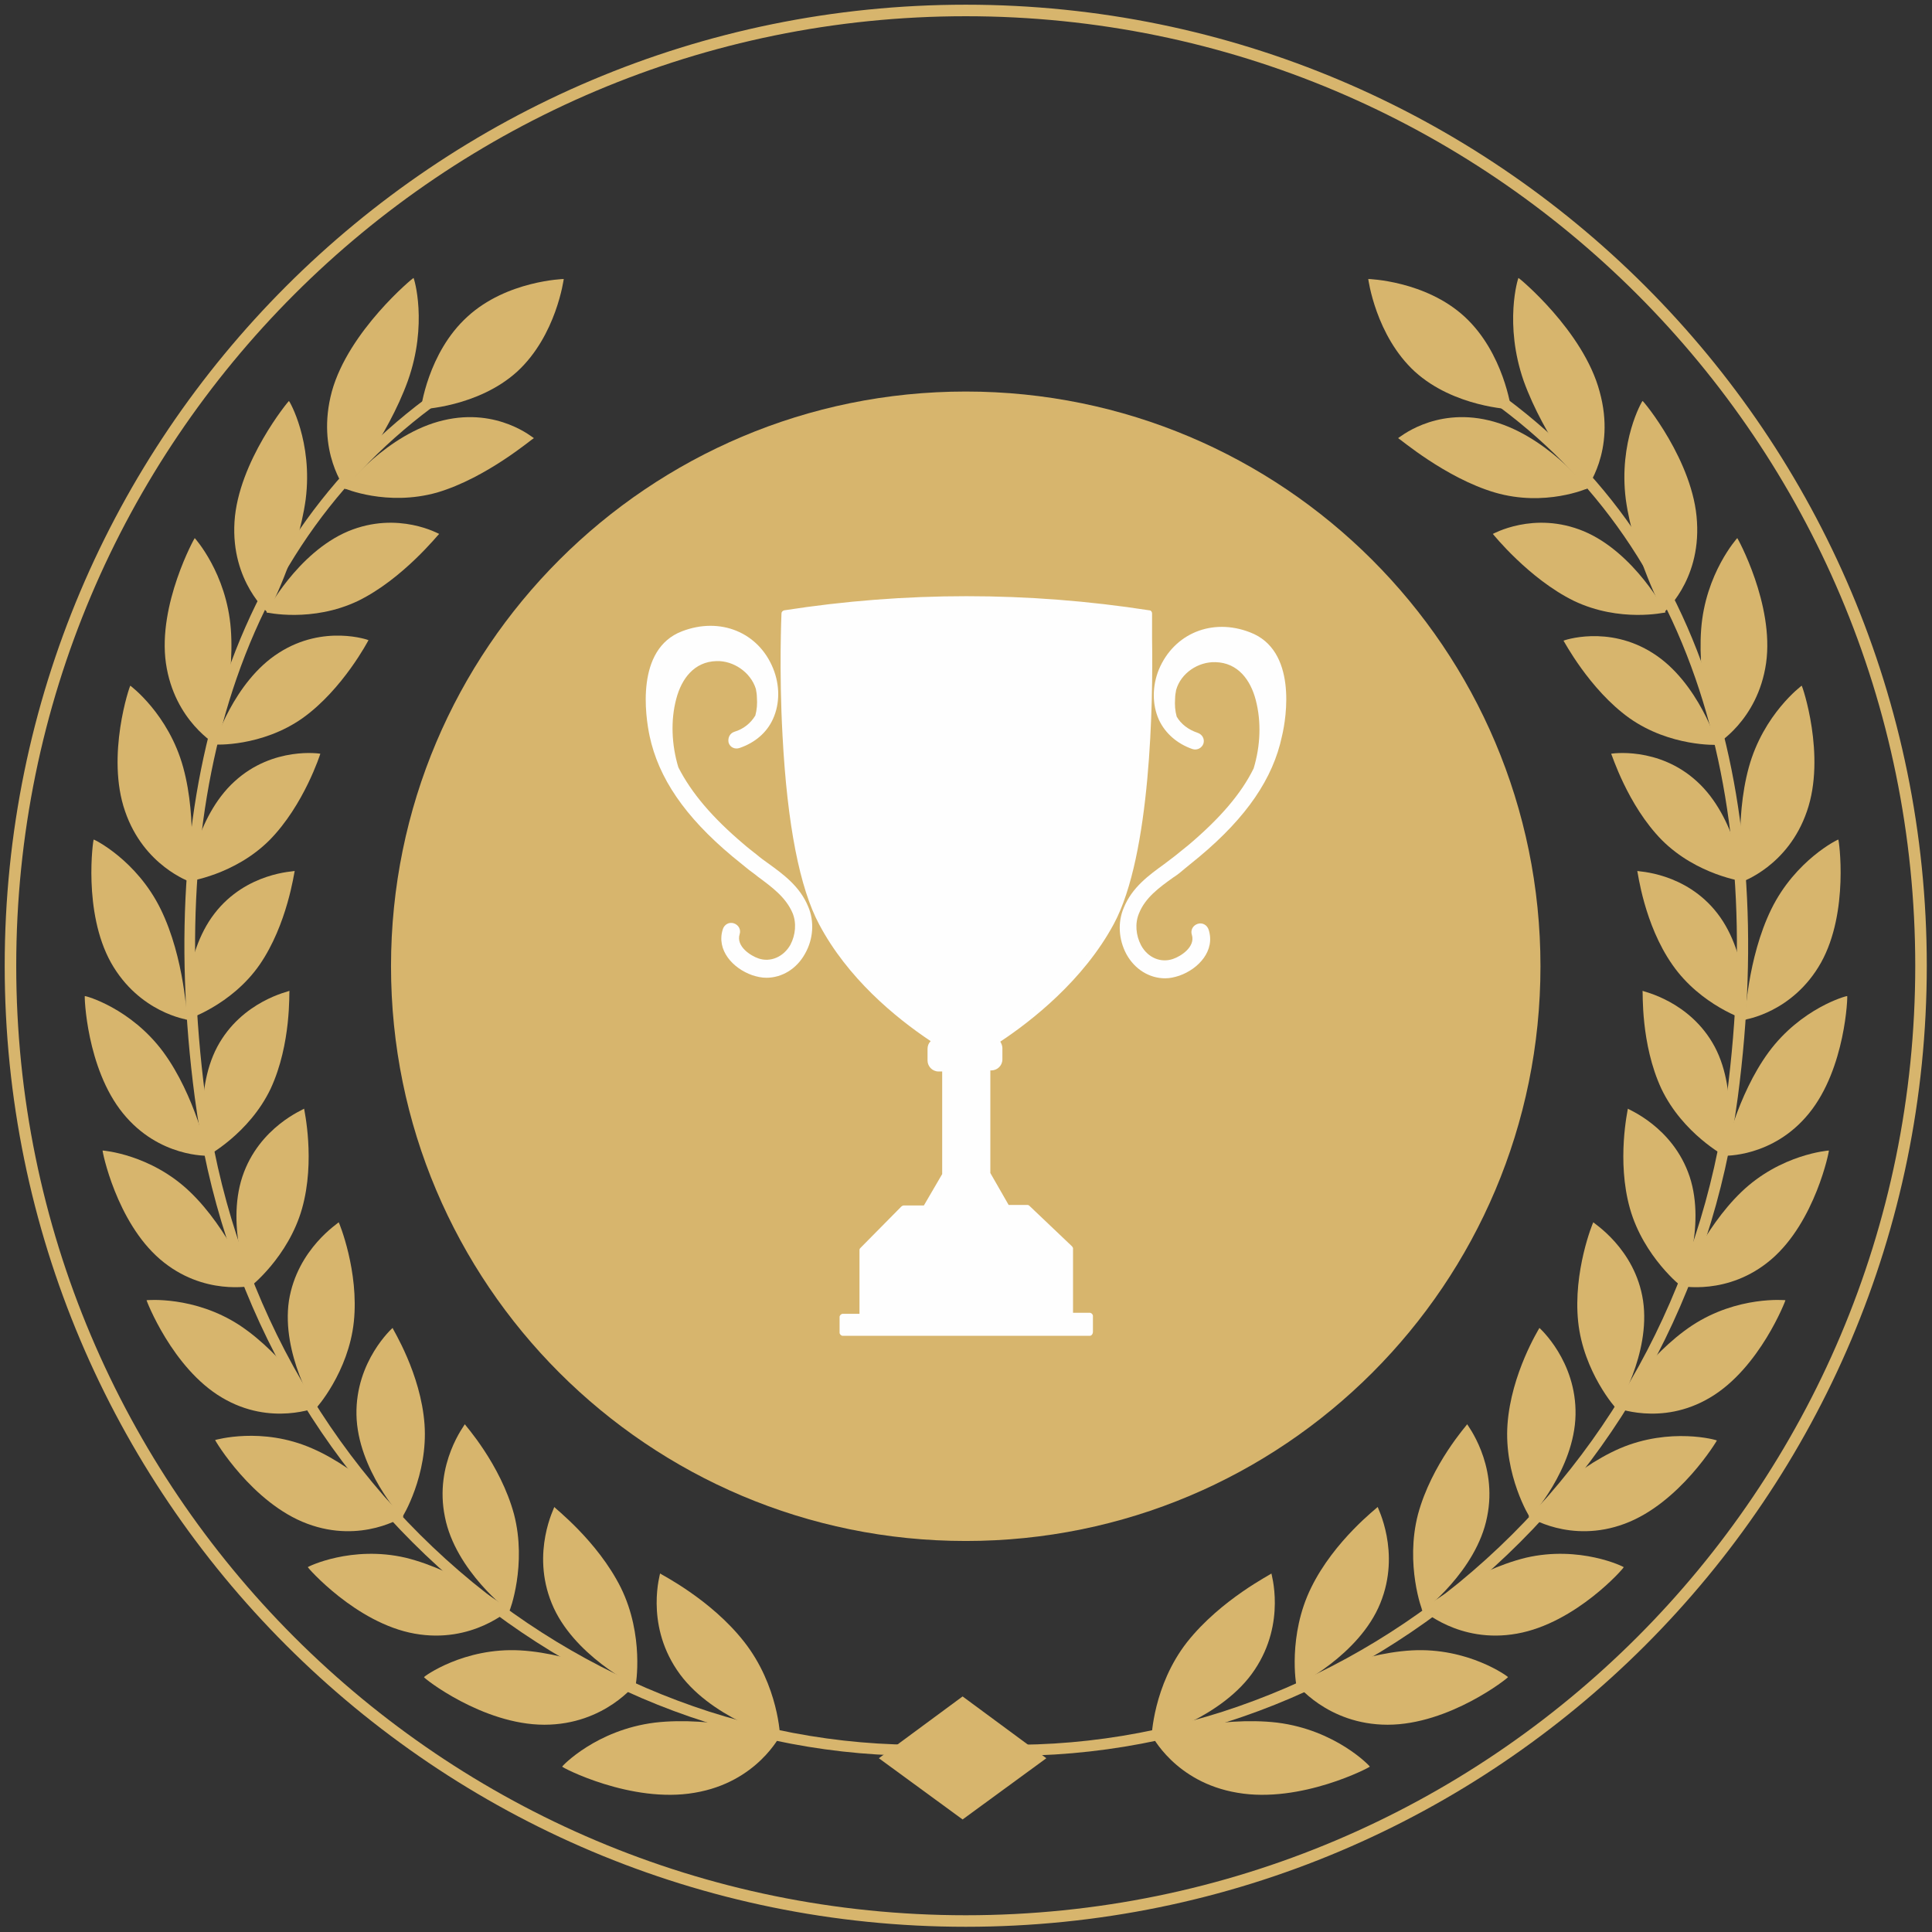 <svg width="67" height="67" viewBox="0 0 67 67" fill="none" xmlns="http://www.w3.org/2000/svg">
<rect x="0" y="0" width="67" height="67" fill="#333333" stroke="none"/>
<g clip-path="url(#clip0_181_34)">
<path d="M33.491 66.619C51.787 66.619 66.619 51.787 66.619 33.491C66.619 15.195 51.787 0.363 33.491 0.363C15.195 0.363 0.363 15.195 0.363 33.491C0.363 51.787 15.195 66.619 33.491 66.619Z" stroke="#D7B56D" stroke-width="0.4" stroke-miterlimit="22.926"/>
<path d="M50.79 10.982C52.151 12.235 52.406 14.195 52.406 14.195C52.406 14.195 50.427 14.122 49.066 12.888C47.704 11.636 47.45 9.675 47.45 9.675C47.45 9.675 49.429 9.73 50.79 10.982Z" fill="#D7B56D"/>
<path d="M41.169 56.944C39.989 58.45 39.935 60.248 39.935 60.248C39.935 60.266 42.404 59.576 43.511 57.906C44.618 56.254 44.074 54.548 44.092 54.566C44.11 54.584 42.349 55.455 41.169 56.944Z" fill="#D7B56D"/>
<path d="M42.912 62.171C40.734 61.808 39.935 60.157 39.935 60.175C39.953 60.175 42.295 59.503 44.291 59.739C46.325 59.993 47.505 61.246 47.505 61.264C47.523 61.282 45.108 62.553 42.912 62.171Z" fill="#D7B56D"/>
<path d="M45.471 55.056C44.655 56.708 44.945 58.45 44.963 58.45C44.963 58.468 47.141 57.397 47.867 55.6C48.594 53.821 47.759 52.26 47.777 52.26C47.777 52.278 46.27 53.422 45.471 55.056Z" fill="#D7B56D"/>
<path d="M48.122 59.812C46.016 59.812 44.927 58.359 44.945 58.378C44.963 58.378 47.014 57.343 48.957 57.234C50.917 57.125 52.297 58.142 52.297 58.16C52.315 58.178 50.264 59.812 48.122 59.812Z" fill="#D7B56D"/>
<path d="M49.175 52.514C48.721 54.257 49.32 55.873 49.338 55.873C49.338 55.891 51.208 54.475 51.571 52.605C51.952 50.754 50.863 49.392 50.881 49.392C50.881 49.41 49.646 50.772 49.175 52.514Z" fill="#D7B56D"/>
<path d="M52.605 56.653C50.59 57.016 49.301 55.8 49.301 55.818C49.32 55.818 51.062 54.475 52.914 54.021C54.783 53.585 56.308 54.33 56.308 54.348C56.345 54.348 54.657 56.29 52.605 56.653Z" fill="#D7B56D"/>
<path d="M52.279 49.392C52.151 51.153 53.041 52.623 53.059 52.623C53.059 52.642 54.602 50.953 54.638 49.066C54.675 47.196 53.386 46.052 53.386 46.052C53.368 46.089 52.406 47.632 52.279 49.392Z" fill="#D7B56D"/>
<path d="M56.345 52.841C54.457 53.549 52.986 52.587 53.005 52.587C53.023 52.587 54.457 50.972 56.181 50.227C57.924 49.483 59.539 49.937 59.539 49.955C59.558 49.937 58.251 52.133 56.345 52.841Z" fill="#D7B56D"/>
<path d="M54.729 45.834C54.911 47.577 56.036 48.848 56.054 48.848C56.054 48.866 57.252 46.96 56.98 45.108C56.708 43.293 55.237 42.404 55.255 42.386C55.237 42.404 54.548 44.092 54.729 45.834Z" fill="#D7B56D"/>
<path d="M59.303 48.467C57.597 49.483 56 48.793 56 48.811C56.018 48.811 57.125 46.996 58.686 45.962C60.266 44.927 61.917 45.09 61.917 45.09C61.935 45.072 61.028 47.45 59.303 48.467Z" fill="#D7B56D"/>
<path d="M56.526 41.914C56.998 43.584 58.323 44.636 58.323 44.618C58.323 44.636 59.176 42.567 58.596 40.806C58.015 39.064 56.435 38.465 56.453 38.447C56.453 38.483 56.054 40.244 56.526 41.914Z" fill="#D7B56D"/>
<path d="M61.427 43.674C59.921 44.963 58.251 44.582 58.251 44.6C58.269 44.582 59.049 42.621 60.393 41.333C61.754 40.026 63.406 39.899 63.424 39.899C63.442 39.899 62.952 42.367 61.427 43.674Z" fill="#D7B56D"/>
<path d="M57.615 37.757C58.359 39.318 59.83 40.098 59.83 40.098C59.848 40.117 60.32 37.92 59.467 36.305C58.614 34.707 56.962 34.38 56.962 34.362C56.98 34.38 56.889 36.196 57.615 37.757Z" fill="#D7B56D"/>
<path d="M62.734 38.61C61.482 40.153 59.775 40.08 59.775 40.08C59.794 40.062 60.229 37.993 61.337 36.486C62.462 34.961 64.041 34.526 64.059 34.544C64.078 34.526 64.005 37.049 62.734 38.61Z" fill="#D7B56D"/>
<path d="M57.996 33.455C58.977 34.87 60.556 35.379 60.556 35.361C60.574 35.379 60.683 33.128 59.558 31.676C58.45 30.242 56.78 30.224 56.78 30.205C56.798 30.242 57.016 32.057 57.996 33.455Z" fill="#D7B56D"/>
<path d="M63.152 33.382C62.172 35.125 60.502 35.361 60.502 35.361C60.52 35.343 60.592 33.237 61.427 31.53C62.262 29.824 63.751 29.098 63.751 29.116C63.769 29.098 64.132 31.621 63.152 33.382Z" fill="#D7B56D"/>
<path d="M57.633 29.134C58.85 30.351 60.465 30.568 60.465 30.568C60.483 30.587 60.211 28.336 58.85 27.101C57.506 25.867 55.855 26.139 55.873 26.139C55.891 26.139 56.435 27.918 57.633 29.134Z" fill="#D7B56D"/>
<path d="M62.662 28.136C62.008 30.042 60.411 30.568 60.411 30.587C60.429 30.568 60.139 28.463 60.647 26.611C61.155 24.76 62.48 23.779 62.48 23.779C62.498 23.761 63.333 26.212 62.662 28.136Z" fill="#D7B56D"/>
<path d="M56.508 24.905C57.924 25.903 59.539 25.831 59.558 25.831C59.576 25.849 58.904 23.652 57.325 22.654C55.764 21.656 54.203 22.218 54.221 22.218C54.221 22.2 55.11 23.907 56.508 24.905Z" fill="#D7B56D"/>
<path d="M61.246 22.999C60.955 25.014 59.485 25.831 59.503 25.831C59.503 25.812 58.85 23.761 58.995 21.819C59.14 19.877 60.247 18.66 60.247 18.66C60.247 18.642 61.536 20.966 61.246 22.999Z" fill="#D7B56D"/>
<path d="M54.584 20.839C56.181 21.601 57.742 21.238 57.761 21.238C57.779 21.238 56.69 19.169 54.929 18.425C53.186 17.699 51.752 18.534 51.77 18.515C51.77 18.515 53.023 20.076 54.584 20.839Z" fill="#D7B56D"/>
<path d="M58.85 18.098C58.977 20.185 57.67 21.256 57.688 21.256C57.688 21.238 56.653 19.296 56.381 17.317C56.127 15.32 56.944 13.905 56.962 13.905C56.98 13.886 58.741 16.01 58.85 18.098Z" fill="#D7B56D"/>
<path d="M51.843 17.081C53.586 17.59 55.056 16.936 55.056 16.936C55.074 16.936 53.567 15.03 51.625 14.576C49.719 14.123 48.485 15.212 48.485 15.194C48.521 15.194 50.118 16.573 51.843 17.081Z" fill="#D7B56D"/>
<path d="M55.473 13.578C56.054 15.665 54.983 16.972 55.001 16.972C55.001 16.954 53.549 15.175 52.841 13.215C52.151 11.236 52.642 9.639 52.66 9.639C52.66 9.621 54.911 11.472 55.473 13.578Z" fill="#D7B56D"/>
<path d="M32.983 60.792L33.019 60.411C36.178 60.701 39.336 60.338 42.404 59.358C45.381 58.396 48.14 56.889 50.608 54.874C55.709 50.681 59.013 44.691 59.884 38.011C60.592 32.547 60.229 27.664 58.795 23.525C57.252 19.078 54.493 15.593 50.627 13.178L50.826 12.852C54.783 15.32 57.597 18.86 59.158 23.398C60.61 27.591 60.992 32.529 60.266 38.047C59.376 44.818 56.036 50.899 50.863 55.165C48.358 57.216 45.562 58.759 42.531 59.721C39.409 60.719 36.196 61.082 32.983 60.792Z" fill="#D7B56D"/>
<path d="M16.21 10.982C14.83 12.235 14.594 14.195 14.594 14.195C14.594 14.195 16.573 14.122 17.934 12.888C19.296 11.636 19.55 9.675 19.55 9.675C19.55 9.675 17.571 9.73 16.21 10.982Z" fill="#D7B56D"/>
<path d="M25.812 56.944C26.992 58.45 27.065 60.229 27.047 60.248C27.047 60.266 24.578 59.576 23.471 57.906C22.364 56.254 22.908 54.548 22.89 54.566C22.89 54.584 24.651 55.455 25.812 56.944Z" fill="#D7B56D"/>
<path d="M24.088 62.171C26.266 61.808 27.065 60.157 27.065 60.175C27.047 60.175 24.705 59.503 22.709 59.739C20.675 59.993 19.495 61.246 19.495 61.264C19.459 61.282 21.892 62.553 24.088 62.171Z" fill="#D7B56D"/>
<path d="M21.529 55.056C22.345 56.708 22.055 58.45 22.037 58.45C22.037 58.468 19.859 57.397 19.133 55.6C18.406 53.821 19.241 52.26 19.223 52.26C19.205 52.278 20.712 53.422 21.529 55.056Z" fill="#D7B56D"/>
<path d="M18.878 59.812C20.984 59.812 22.073 58.359 22.055 58.378C22.037 58.378 19.986 57.343 18.043 57.234C16.083 57.125 14.703 58.142 14.703 58.16C14.667 58.178 16.736 59.812 18.878 59.812Z" fill="#D7B56D"/>
<path d="M17.826 52.514C18.279 54.257 17.68 55.873 17.662 55.873C17.662 55.891 15.793 54.475 15.429 52.605C15.048 50.754 16.137 49.392 16.119 49.392C16.119 49.41 17.354 50.772 17.826 52.514Z" fill="#D7B56D"/>
<path d="M14.377 56.653C16.392 57.016 17.68 55.8 17.68 55.818C17.662 55.818 15.919 54.475 14.068 54.021C12.198 53.585 10.674 54.33 10.674 54.348C10.655 54.348 12.344 56.29 14.377 56.653Z" fill="#D7B56D"/>
<path d="M14.722 49.392C14.848 51.153 13.959 52.623 13.941 52.623C13.941 52.642 12.398 50.953 12.362 49.066C12.325 47.196 13.614 46.052 13.614 46.052C13.614 46.089 14.594 47.632 14.722 49.392Z" fill="#D7B56D"/>
<path d="M10.655 52.841C12.543 53.549 14.014 52.587 13.995 52.587C13.977 52.587 12.543 50.972 10.819 50.227C9.076 49.465 7.479 49.937 7.461 49.937C7.442 49.937 8.749 52.133 10.655 52.841Z" fill="#D7B56D"/>
<path d="M12.271 45.834C12.089 47.577 10.964 48.848 10.946 48.848C10.946 48.866 9.748 46.96 10.02 45.108C10.31 43.293 11.763 42.404 11.745 42.386C11.763 42.404 12.453 44.092 12.271 45.834Z" fill="#D7B56D"/>
<path d="M7.697 48.467C9.403 49.483 11 48.793 11 48.811C10.982 48.811 9.875 46.996 8.314 45.962C6.734 44.927 5.083 45.09 5.083 45.09C5.064 45.072 5.972 47.45 7.697 48.467Z" fill="#D7B56D"/>
<path d="M10.474 41.914C10.002 43.584 8.677 44.636 8.677 44.618C8.659 44.636 7.824 42.567 8.405 40.806C8.985 39.064 10.565 38.465 10.546 38.447C10.546 38.483 10.946 40.244 10.474 41.914Z" fill="#D7B56D"/>
<path d="M5.555 43.674C7.061 44.963 8.731 44.582 8.731 44.6C8.713 44.582 7.933 42.621 6.589 41.333C5.228 40.026 3.576 39.899 3.558 39.899C3.54 39.899 4.03 42.367 5.555 43.674Z" fill="#D7B56D"/>
<path d="M9.385 37.757C8.64 39.318 7.17 40.098 7.17 40.098C7.152 40.117 6.68 37.92 7.533 36.305C8.386 34.707 10.038 34.38 10.038 34.362C10.02 34.38 10.111 36.196 9.385 37.757Z" fill="#D7B56D"/>
<path d="M4.266 38.61C5.518 40.153 7.225 40.08 7.225 40.08C7.206 40.062 6.771 37.993 5.664 36.486C4.538 34.961 2.959 34.526 2.941 34.544C2.923 34.526 2.995 37.049 4.266 38.61Z" fill="#D7B56D"/>
<path d="M9.004 33.455C8.023 34.87 6.444 35.379 6.444 35.361C6.426 35.379 6.317 33.128 7.442 31.676C8.55 30.242 10.22 30.224 10.22 30.205C10.202 30.242 9.966 32.057 9.004 33.455Z" fill="#D7B56D"/>
<path d="M3.848 33.382C4.829 35.125 6.499 35.361 6.499 35.361C6.48 35.343 6.408 33.237 5.573 31.53C4.738 29.824 3.249 29.098 3.249 29.116C3.231 29.098 2.868 31.621 3.848 33.382Z" fill="#D7B56D"/>
<path d="M9.348 29.134C8.132 30.351 6.517 30.568 6.517 30.568C6.499 30.587 6.771 28.336 8.132 27.101C9.475 25.867 11.127 26.139 11.109 26.139C11.109 26.139 10.546 27.918 9.348 29.134Z" fill="#D7B56D"/>
<path d="M4.338 28.136C4.992 30.042 6.589 30.568 6.589 30.587C6.571 30.568 6.862 28.463 6.353 26.611C5.845 24.76 4.52 23.779 4.52 23.779C4.502 23.761 3.667 26.212 4.338 28.136Z" fill="#D7B56D"/>
<path d="M10.492 24.905C9.076 25.903 7.442 25.831 7.442 25.813C7.424 25.831 8.096 23.634 9.675 22.636C11.236 21.637 12.797 22.2 12.779 22.2C12.779 22.2 11.89 23.907 10.492 24.905Z" fill="#D7B56D"/>
<path d="M5.754 22.999C6.045 25.014 7.515 25.831 7.497 25.831C7.497 25.812 8.15 23.761 8.005 21.819C7.86 19.877 6.753 18.66 6.753 18.66C6.753 18.642 5.464 20.966 5.754 22.999Z" fill="#D7B56D"/>
<path d="M12.416 20.839C10.819 21.601 9.239 21.238 9.239 21.238C9.221 21.238 10.31 19.169 12.071 18.425C13.814 17.699 15.248 18.534 15.23 18.515C15.212 18.515 13.977 20.076 12.416 20.839Z" fill="#D7B56D"/>
<path d="M8.132 18.098C8.005 20.185 9.312 21.256 9.294 21.256C9.294 21.238 10.329 19.296 10.601 17.317C10.855 15.32 10.038 13.905 10.02 13.905C10.02 13.886 8.259 16.01 8.132 18.098Z" fill="#D7B56D"/>
<path d="M15.157 17.081C13.415 17.571 11.944 16.936 11.944 16.936C11.926 16.936 13.433 15.03 15.375 14.576C17.281 14.123 18.515 15.212 18.515 15.194C18.479 15.194 16.882 16.573 15.157 17.081Z" fill="#D7B56D"/>
<path d="M11.508 13.578C10.946 15.665 11.999 16.972 11.98 16.972C11.98 16.954 13.433 15.175 14.141 13.215C14.848 11.236 14.358 9.639 14.34 9.639C14.34 9.621 12.089 11.472 11.508 13.578Z" fill="#D7B56D"/>
<path d="M34.017 60.792L33.981 60.411C30.823 60.701 27.664 60.338 24.596 59.358C21.619 58.396 18.86 56.889 16.392 54.874C11.291 50.681 7.987 44.691 7.116 38.011C6.408 32.547 6.771 27.664 8.205 23.525C9.748 19.078 12.507 15.593 16.373 13.178L16.192 12.852C12.235 15.32 9.439 18.878 7.86 23.398C6.408 27.591 6.027 32.529 6.753 38.047C7.642 44.818 10.982 50.899 16.155 55.165C18.66 57.216 21.456 58.759 24.487 59.721C27.591 60.719 30.804 61.082 34.017 60.792Z" fill="#D7B56D"/>
<path d="M33.382 58.831L30.478 60.974L33.382 63.097L36.286 60.974L33.382 58.831Z" fill="#D7B56D"/>
<path fill-rule="evenodd" clip-rule="evenodd" d="M33.491 13.578C44.491 13.578 53.422 22.491 53.422 33.509C53.422 44.528 44.509 53.44 33.491 53.44C22.491 53.44 13.56 44.528 13.56 33.509C13.56 22.491 22.491 13.578 33.491 13.578Z" fill="#D7B56D"/>
<path d="M38.519 31.984C39.808 29.606 39.862 24.252 39.826 22.146C39.826 21.855 39.826 21.565 39.826 21.274C35.651 20.621 31.385 20.621 27.192 21.274C27.192 21.274 26.865 28.989 28.481 31.984C29.534 33.927 31.331 35.324 32.456 36.087C32.347 36.123 32.257 36.232 32.257 36.341V36.74C32.257 36.886 32.384 37.013 32.529 37.013H32.783V40.716L32.093 41.895H31.313L29.897 43.33V45.653H29.225V46.198H37.793V45.653H37.103V43.311L35.633 41.914H34.907L34.217 40.734V37.031H34.362C34.508 37.031 34.635 36.904 34.635 36.758V36.359C34.635 36.25 34.58 36.178 34.508 36.123C35.633 35.379 37.448 33.963 38.519 31.984Z" fill="#FEFEFE"/>
<path d="M29.334 46.107H37.666V45.78H37.085C37.031 45.78 36.976 45.726 36.976 45.671V43.366L35.578 42.023H34.907C34.87 42.023 34.834 42.004 34.816 41.968L34.144 40.806C34.126 40.788 34.126 40.77 34.126 40.734V37.031C34.126 36.976 34.181 36.922 34.235 36.922H34.38C34.471 36.922 34.544 36.849 34.544 36.758V36.359C34.544 36.305 34.507 36.25 34.471 36.214C34.435 36.196 34.417 36.159 34.417 36.123C34.417 36.087 34.435 36.05 34.471 36.032C35.506 35.361 37.376 33.927 38.447 31.948C39.717 29.607 39.772 24.324 39.753 22.164V21.384C35.633 20.748 31.458 20.748 27.337 21.384C27.301 22.255 27.138 29.189 28.626 31.948C29.625 33.818 31.331 35.179 32.565 35.996C32.602 36.014 32.62 36.069 32.62 36.105C32.62 36.141 32.583 36.178 32.547 36.196C32.474 36.214 32.42 36.286 32.42 36.359V36.758C32.42 36.849 32.492 36.922 32.583 36.922H32.837C32.892 36.922 32.946 36.976 32.946 37.031V40.734C32.946 40.752 32.946 40.77 32.928 40.788L32.238 41.968C32.22 42.004 32.184 42.023 32.148 42.023H31.422L30.078 43.384V45.671C30.078 45.726 30.024 45.78 29.969 45.78H29.389V46.107H29.334ZM37.793 46.325H29.225C29.171 46.325 29.116 46.27 29.116 46.216V45.671C29.116 45.617 29.171 45.562 29.225 45.562H29.806V43.348C29.806 43.311 29.824 43.293 29.842 43.275L31.258 41.841C31.276 41.823 31.313 41.805 31.331 41.805H32.039L32.674 40.716V37.158H32.547C32.329 37.158 32.166 36.976 32.166 36.777V36.377C32.166 36.268 32.202 36.178 32.275 36.105C31.022 35.27 29.389 33.908 28.408 32.057C27.737 30.805 27.301 28.608 27.138 25.522C27.011 23.235 27.101 21.293 27.101 21.275C27.101 21.22 27.138 21.184 27.192 21.166C31.385 20.512 35.651 20.512 39.862 21.166C39.917 21.166 39.953 21.22 39.953 21.275V22.146C39.989 24.324 39.917 29.643 38.628 32.039C37.575 33.999 35.76 35.415 34.689 36.123C34.725 36.178 34.762 36.268 34.762 36.341V36.74C34.762 36.958 34.58 37.121 34.38 37.121H34.344V40.679L34.979 41.787H35.633C35.669 41.787 35.687 41.805 35.706 41.823L37.176 43.221C37.194 43.239 37.212 43.275 37.212 43.293V45.526H37.793C37.847 45.526 37.902 45.58 37.902 45.635V46.179C37.902 46.27 37.847 46.325 37.793 46.325Z" fill="#FEFEFE"/>
<path d="M43.348 21.928C42.041 21.42 40.715 21.964 40.189 23.217C39.953 23.798 39.953 24.433 40.189 24.959C40.407 25.431 40.824 25.794 41.351 25.976C41.514 26.03 41.678 25.94 41.732 25.794C41.786 25.631 41.696 25.468 41.532 25.413C41.206 25.304 40.952 25.105 40.806 24.851C40.752 24.651 40.734 24.451 40.752 24.215C40.752 24.124 40.77 24.015 40.788 23.925C40.952 23.344 41.55 22.945 42.15 22.963C42.93 22.981 43.366 23.58 43.547 24.27C43.747 25.032 43.711 25.867 43.475 26.648C43.039 27.537 42.295 28.39 41.224 29.298C41.06 29.425 40.915 29.552 40.752 29.679C40.625 29.77 40.498 29.879 40.371 29.969C39.844 30.351 39.263 30.768 38.973 31.476C38.755 31.984 38.791 32.583 39.064 33.092C39.354 33.618 39.862 33.927 40.407 33.927C40.57 33.927 40.734 33.89 40.897 33.836C41.569 33.6 42.15 32.965 41.914 32.238C41.859 32.075 41.696 31.984 41.532 32.039C41.369 32.093 41.278 32.257 41.333 32.42C41.46 32.837 40.952 33.164 40.679 33.255C40.262 33.4 39.808 33.219 39.572 32.783C39.39 32.438 39.354 32.021 39.499 31.676C39.717 31.131 40.189 30.786 40.697 30.423C40.843 30.332 40.97 30.224 41.097 30.115C41.26 29.988 41.423 29.842 41.587 29.715C43.239 28.336 44.146 26.992 44.455 25.54C44.618 24.869 44.981 22.545 43.348 21.928Z" fill="#FEFEFE"/>
<path d="M28.027 31.44C27.737 30.732 27.156 30.314 26.629 29.933C26.502 29.842 26.375 29.752 26.248 29.643C26.085 29.515 25.921 29.389 25.776 29.261C24.705 28.354 23.979 27.501 23.525 26.611C23.289 25.831 23.253 24.977 23.453 24.233C23.634 23.543 24.07 22.944 24.851 22.926C25.431 22.908 26.03 23.308 26.212 23.888C26.23 23.979 26.248 24.088 26.248 24.179C26.266 24.415 26.248 24.614 26.194 24.814C26.03 25.086 25.776 25.286 25.468 25.377C25.304 25.431 25.232 25.595 25.268 25.758C25.322 25.921 25.486 25.994 25.649 25.939C26.176 25.758 26.593 25.413 26.811 24.923C27.047 24.397 27.047 23.761 26.811 23.18C26.303 21.928 24.977 21.383 23.652 21.892C22.037 22.509 22.382 24.832 22.527 25.522C22.836 26.974 23.743 28.317 25.395 29.697C25.558 29.824 25.722 29.969 25.885 30.096C26.012 30.205 26.157 30.296 26.285 30.405C26.775 30.768 27.247 31.113 27.483 31.657C27.628 32.002 27.591 32.42 27.41 32.765C27.174 33.182 26.72 33.382 26.303 33.237C26.03 33.146 25.522 32.819 25.649 32.402C25.704 32.238 25.613 32.075 25.45 32.02C25.286 31.966 25.123 32.057 25.068 32.22C24.832 32.946 25.413 33.582 26.085 33.818C26.248 33.872 26.412 33.908 26.575 33.908C27.119 33.908 27.628 33.6 27.918 33.073C28.209 32.565 28.245 31.948 28.027 31.44Z" fill="#FEFEFE"/>
</g>
<defs>
<clipPath id="clip0_181_34">
<rect width="67" height="67" fill="white"/>
</clipPath>
</defs>
</svg>
